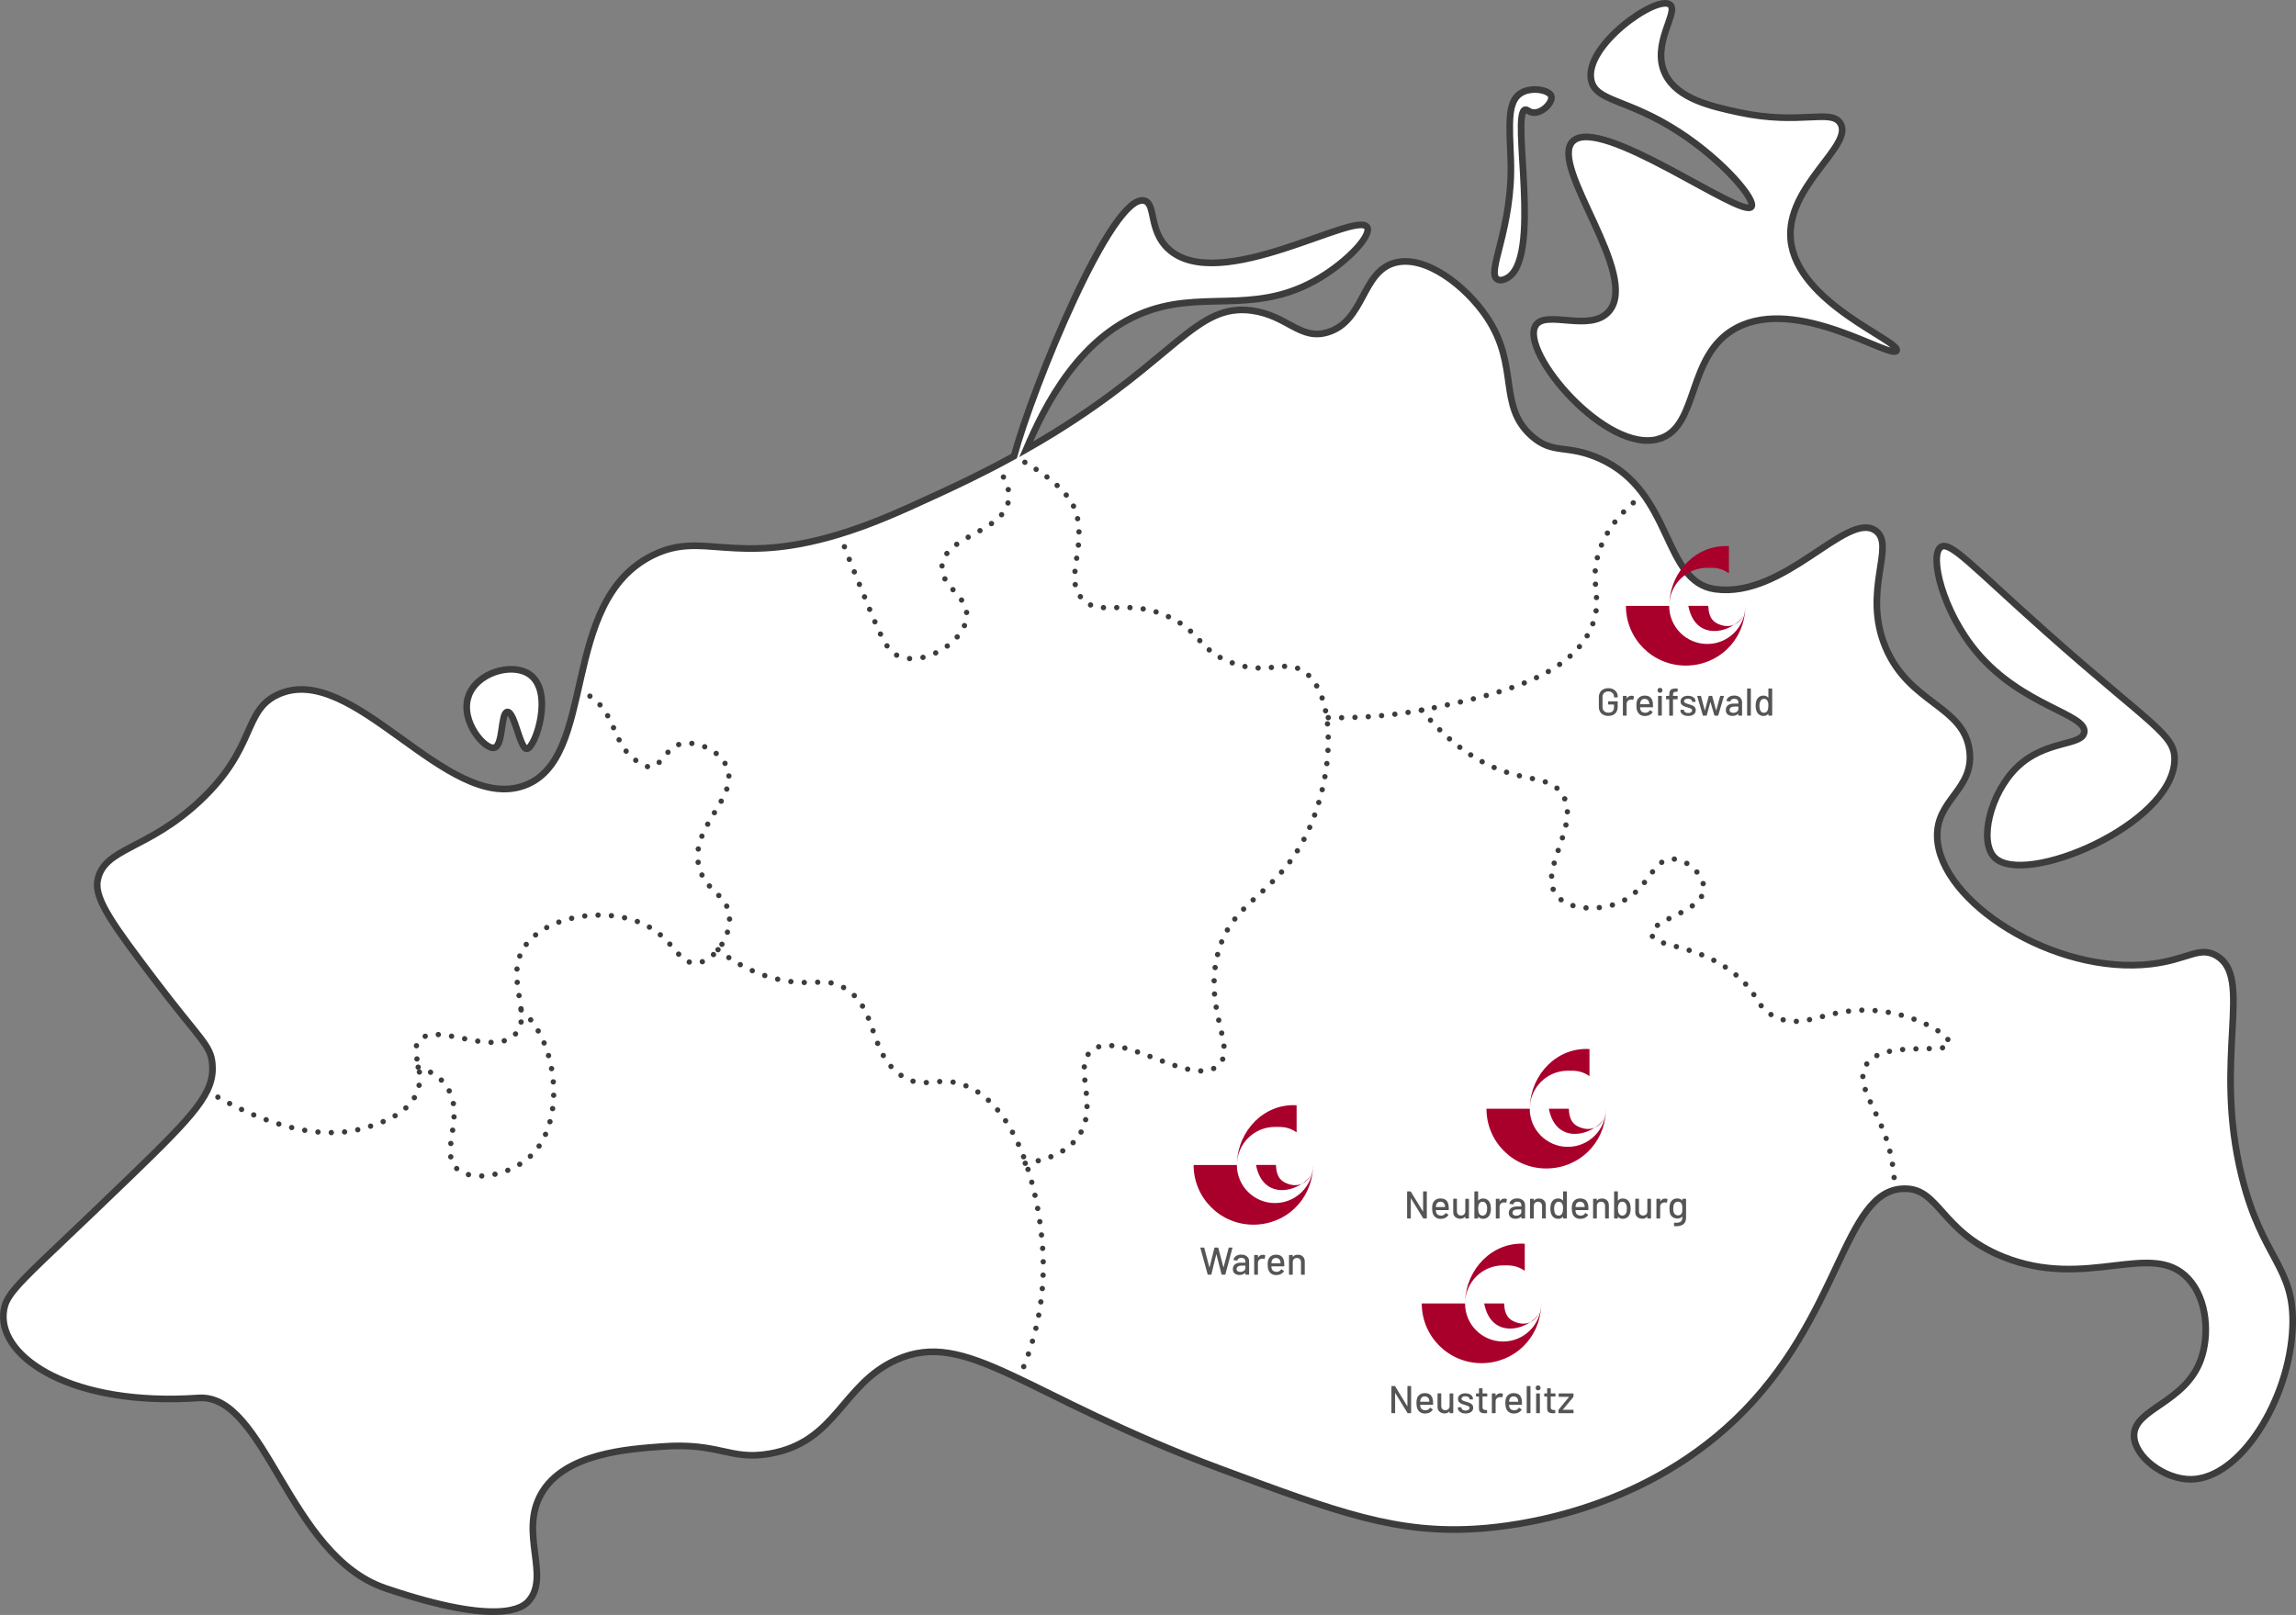 <svg xmlns="http://www.w3.org/2000/svg" id="Ebene_2" viewBox="0 0 862.12 606.57"><rect x="0" y="0" width="862.12" height="606.57" fill="#808080" stroke="none"/><defs><style>.cls-1{fill:#fff;stroke-miterlimit:10;stroke-width:2.5px;}.cls-1,.cls-2,.cls-3,.cls-4,.cls-5,.cls-6,.cls-7,.cls-8,.cls-9{stroke:#3c3c3c;}.cls-10{fill:#a8002b;}.cls-11{fill:#555;}.cls-2{stroke-dasharray:0 0 0 5.03;}.cls-2,.cls-3,.cls-4,.cls-5,.cls-6,.cls-7,.cls-8,.cls-9{fill:none;stroke-linecap:round;stroke-linejoin:round;stroke-width:2px;}.cls-3{stroke-dasharray:0 0 0 5.01;}.cls-5{stroke-dasharray:0 0 0 5.04;}.cls-6{stroke-dasharray:0 0 0 5.07;}.cls-7{stroke-dasharray:0 0 0 4.98;}.cls-8{stroke-dasharray:0 0 0 5;}.cls-9{stroke-dasharray:0 0 0 5.01;}</style></defs><g id="Karte_2023"><g><path class="cls-1" d="m728.78,205.45c3.51-2.35,12.01,7.41,38.98,31.45,40.26,35.88,49.1,38.89,48.76,48.7-.85,24.26-56.42,47.66-67.6,36.45-5.96-5.98-1.62-24.1,8.38-33.83,10.69-10.41,24.49-7.96,25.3-13.17,1.07-6.89-23.26-9.76-40.28-30.01-13.03-15.5-17.95-36.63-13.54-39.59Zm112.96,236.33c-10.96-44.39,4.79-74.8-9.65-82.92-6.38-3.59-10.7,1.64-24.51,3.24-36.18,4.2-79.31-23.26-80.17-47.61-.5-14.29,13.89-17.84,12.13-32.4-2.06-17.1-22.55-17.63-31.51-38.9-8.97-21.27,4.06-38.43-3.81-43.91-10.79-7.5-34.13,25.55-60.12,22.02-20.03-2.72-15.52-36.45-43.29-48.99-12.58-5.68-17.59-1.38-25.67-8.53-12.93-11.45-4.43-26.33-16.99-44.86-7.71-11.37-22.86-23.4-34.46-20.2-12.43,3.42-11.3,21.73-24.96,26.03-10.53,3.32-15.26-6.3-28.7-8.1-20.84-2.8-28.52,17.76-74.44,46.04-3.5,2.16-6.95,4.19-10.28,6.08,6.76-15.79,20.2-43.63,46.96-52.38,22.11-7.23,41.32,2.49,65.58-13.46,9.7-6.37,17.09-14.8,15.52-17.56-3.76-6.62-55.61,25.53-74.58,8.19-7.6-6.95-4.66-17.04-9.1-18.19-12.12-3.14-42.01,70.29-48.93,95.94-12.28,6.75-22.74,11.59-28.94,14.45-13.25,6.1-24.27,11.16-37.15,15.03-39.71,11.91-50.58-1.6-69.53,7.74-35.56,17.52-20.41,76.47-48.32,86.54-29.21,10.54-64.42-47.31-92.55-34.16-13.15,6.15-7.86,19.89-29.19,39.89-19.98,18.73-36.22,17.55-38.46,30.01-1.27,7.03,6.47,17.41,21.99,37.89,16.62,21.93,20.56,23.77,21.13,31.06.84,10.73-6.74,18.88-30.86,42.22C7.14,482.37,1.97,484.94,1.3,493.36c-1.34,16.78,25.96,34.96,73.17,31.71,25.35-1.75,33.6,59.02,70.23,71.46,43.5,14.77,51.88,6.91,53.66,4.96,8.56-9.35-3.55-25.61,4.86-40.41,8.72-15.37,32.98-16.8,45.02-17.74,21.98-1.71,25.58,5.28,40.69,2.68,25.26-4.35,27-25.94,47.57-35.23,26.66-12.03,47.71,13.38,121.84,40.93,43.91,16.32,66.39,24.68,97.42,22.4,12.18-.89,59.11-5.87,95.81-40.93,40.14-38.35,40.25-86.15,63.27-86.72,13.47-.34,13.61,16.02,37.26,25.57,31.61,12.76,55.88-6.57,69.58,8.23,7.23,7.81,7.96,21.29,4.72,30.33-5.94,16.57-25.28,18.39-25.09,28.71.14,7.78,11.28,16.37,21.32,16.31,18.58-.11,37.08-29.93,38.2-57.11.94-22.98-11.31-25.24-19.09-56.73Zm-218.79-276.95c15.33-4.52,10-31.59,29.14-41.71,22.94-12.13,58.24,12.16,60.06,8.58,1.8-3.54-37.45-17.73-39.76-41.57-1.97-20.28,23.94-35.54,18.61-43.87-3.54-5.53-15.16.89-38.08-4.07-10.11-2.19-23.13-5.01-27.67-14.41-5.41-11.22,5.33-23.37,1.8-26.05-4.98-3.78-32.66,15.67-29.52,28.63,1.91,7.88,13.6,6.71,32.74,19.1,16.92,10.95,29.17,25.68,27.37,28.2-3.41,4.76-57.16-34.81-67.15-24.51-8.98,9.25,25.63,50.22,13.58,63.86-7.12,8.06-23.87-.94-27.53,5.36-5.77,9.93,26.59,48.34,46.42,42.48Z"></path><path class="cls-1" d="m175.83,261.71c2.93-8.96,16.11-12.92,22.8-8.55,9.68,6.34,2.33,27.92-.81,28.09-2.59.13-4.59-14.12-7.33-13.84-2.54.26-1.44,12.6-4.88,13.43-3.49.85-12.82-9.83-9.77-19.13Z"></path><path class="cls-1" d="m582.46,36.06c-.81-2.34-7.51-3.53-11.4-1.09-5.11,3.21-4.31,11.35-3.8,24.97.97,25.95-9.59,42.78-4.88,45.05,1.23.59,2.69-.13,3.26-.41,13.75-6.76,1.52-62.26,7.06-63.37.88-.18,1.51,1.16,3.53,1.09,3.42-.13,6.96-4.17,6.24-6.24Z"></path></g><g><g><line class="cls-4" x1="217.09" y1="259.12" x2="217.09" y2="259.12"></line><path class="cls-9" d="m221.51,261.47c11.45,7.72,7.53,20.75,21.49,26.42,4.88,1.98,6.66-7.83,13.57-8.68,5.87-.72,13.69,2.83,16.28,8.68,5.13,11.59-14.4,22.79-10.31,37.99,2.5,9.31,11.16,10.09,11.4,19,.2,7.77-6.15,16.38-12.48,16.83-6.35.45-8.07-7.61-16.83-13.03-14.5-8.97-39.63-5.33-47.76,7.06-7.81,11.9,3.89,26.08-3.8,33.11-8.84,8.08-29.93-5.56-35.82,2.17-3.46,4.54,2.57,10.85-.54,19-3.34,8.72-14.29,11.99-19.54,13.57-20.09,6.06-43.18-4.33-57.25-12.59"></path><line class="cls-4" x1="77.77" y1="409.71" x2="77.77" y2="409.71"></line></g><g><line class="cls-4" x1="269.61" y1="356.7" x2="269.61" y2="356.7"></line><path class="cls-5" d="m273.67,359.68c5.53,3.73,12.31,7.02,20.34,8.54,11.7,2.22,15.69-1.29,22.8,2.71,13.09,7.37,8.92,24.52,21.71,33.11,8.21,5.51,13.05-.02,22.8,3.26,21.9,7.36,29.92,44.45,30.39,66.21.36,16.6-3.53,30.88-8.18,41.96"></path><line class="cls-4" x1="382.53" y1="517.78" x2="382.53" y2="517.78"></line></g><g><line class="cls-4" x1="157.02" y1="400.83" x2="157.02" y2="400.83"></line><path class="cls-2" d="m161.67,402.73c2.11,1.11,4.18,2.68,5.88,5.11,7.67,10.97-2.68,24.47,3.8,30.94,5.55,5.54,20.37,2.83,28.22-4.88,12.53-12.31,10.22-40.22-2.05-52.85"></path><line class="cls-4" x1="195.68" y1="379.32" x2="195.68" y2="379.32"></line></g><g><line class="cls-4" x1="384.97" y1="436.92" x2="384.97" y2="436.92"></line><path class="cls-7" d="m389.85,435.97c6.3-1.57,12.06-4.46,15.42-9.67,7.34-11.39-2.37-25.26,4.34-31.48,9.84-9.12,37.73,14.2,47.76,5.43,7.1-6.21-4.84-19.71-.54-40.16,4.77-22.73,22.96-22.47,34.74-48.85,9.93-22.25,9.88-51.29-2.17-59.16-7.32-4.78-13.41,1.95-27.14-3.26-12.49-4.74-11.3-11.76-23.88-17.37-15.83-7.06-25.46.61-32.02-6.51-6.94-7.53,1.51-18.6-2.17-32.02-1.81-6.61-8.76-13.27-21.24-20.38"></path><line class="cls-4" x1="380.77" y1="171.32" x2="380.77" y2="171.32"></line></g><g><line class="cls-4" x1="315.34" y1="200.59" x2="315.34" y2="200.59"></line><path class="cls-6" d="m317.07,205.35c2.19,5.81,5.21,13.16,8.97,22.3,5.6,13.61,7.54,17.4,11.94,19,9.45,3.43,23.95-5.53,24.97-14.65.93-8.34-9.99-11.44-9.23-19.54,1.06-11.28,22.93-12.5,24.97-24.42.64-3.73-.83-7.59-3.26-11.01"></path><line class="cls-4" x1="373.85" y1="175.03" x2="373.85" y2="175.03"></line></g><g><line class="cls-4" x1="498.75" y1="269.54" x2="498.75" y2="269.54"></line><path class="cls-3" d="m503.76,269.56c14.66-.14,26.73-2.02,35.57-3.92,21.37-4.59,50.94-10.95,58.62-30.94,4.1-10.68-1.63-15.88,2.71-28.22,2.84-8.06,8.28-14.31,14.48-19.16"></path><line class="cls-4" x1="617.15" y1="185.82" x2="617.15" y2="185.82"></line></g><g><line class="cls-4" x1="533.86" y1="266.72" x2="533.86" y2="266.72"></line><path class="cls-8" d="m537.13,270.51c11.07,12.18,21.72,17.6,30.43,20.1,8.66,2.49,15.29,2.06,19,7.6,7.54,11.25-9.38,28.62-2.17,37.99,4.46,5.8,16.22,6.03,23.88,2.71,11.04-4.77,11.86-16.13,19.54-16.28,5.79-.12,12.27,6.21,11.94,11.4-.56,8.68-20.01,11.21-19.54,16.83.43,5.14,16.71,3.06,31.48,15.2,9.32,7.66,7.24,12.1,14.65,15.74,11.68,5.73,19.47-4.01,38.53-2.17,15.22,1.47,27.76,9.37,27.14,12.48-.84,4.23-25.68-1.99-31.48,8.14-3.67,6.4,3,14.6,7.06,25.51,1.91,5.13,3.4,11.31,3.78,18.7"></path><line class="cls-4" x1="711.45" y1="446.94" x2="711.45" y2="446.94"></line></g></g><g><g><path class="cls-11" d="m534.49,447.47h1.11c.1,0,.15.05.15.15v9.9c0,.1-.05.15-.15.15h-1.06c-.07,0-.13-.03-.17-.1l-4.56-7.44s-.02-.04-.04-.04-.03.02-.03.05v7.38c.01.1-.03.15-.13.15h-1.11c-.1,0-.15-.05-.15-.15v-9.9c0-.1.05-.15.15-.15h1.08c.07,0,.13.03.17.1l4.54,7.44s.02.04.04.04.03-.02.03-.05v-7.38c-.01-.1.03-.15.13-.15Z"></path><path class="cls-11" d="m544.01,454.37c0,.1-.05.15-.15.15h-4.65s-.06.02-.06.06c0,.33.03.58.09.76.11.39.32.69.65.91s.74.33,1.23.33c.72,0,1.27-.3,1.66-.89.05-.1.11-.11.19-.04l.83.55c.07.06.08.12.04.19-.27.44-.66.78-1.16,1.03-.5.25-1.07.38-1.7.38-.71,0-1.31-.16-1.79-.47s-.85-.75-1.09-1.33c-.23-.57-.35-1.27-.35-2.08,0-.71.05-1.25.16-1.62.17-.67.52-1.2,1.05-1.59.52-.39,1.16-.58,1.91-.58.98,0,1.71.25,2.2.74s.78,1.21.89,2.16c.04.4.05.84.04,1.34Zm-4.17-2.72c-.27.21-.46.49-.55.84-.07.21-.11.49-.13.82,0,.04.02.06.06.06h3.33s.06-.02.06-.06c-.02-.32-.05-.56-.09-.71-.1-.38-.29-.68-.58-.91-.29-.23-.64-.34-1.07-.34s-.76.1-1.03.31Z"></path><path class="cls-11" d="m550.33,450.25h1.09c.1,0,.15.05.15.15v7.12c0,.1-.05.15-.15.15h-1.09c-.1,0-.15-.05-.15-.15v-.54s0-.03-.02-.04-.03,0-.05.02c-.39.53-.99.8-1.79.8-.48,0-.92-.09-1.32-.28-.4-.18-.73-.46-.97-.82-.24-.36-.36-.8-.36-1.31v-4.97c0-.1.05-.15.15-.15h1.09c.1,0,.15.05.15.15v4.53c0,.5.13.9.4,1.19.27.29.64.44,1.13.44s.87-.15,1.17-.44.44-.69.44-1.19v-4.53c0-.1.05-.15.15-.15Z"></path><path class="cls-11" d="m559.83,453.94c0,.73-.09,1.35-.28,1.86-.21.63-.55,1.12-1.01,1.46-.46.34-1.04.52-1.74.52-.34,0-.66-.07-.95-.2-.29-.14-.54-.33-.76-.57-.02-.02-.04-.02-.05-.01s-.02.02-.02.04v.48c0,.1-.05.15-.15.15h-1.11c-.1,0-.15-.05-.15-.15v-9.9c0-.1.05-.15.15-.15h1.11c.1,0,.15.05.15.15v3.25s0,.03.02.04.03,0,.05-.01c.21-.24.47-.43.76-.56.3-.13.61-.2.94-.2.73,0,1.33.18,1.79.54s.8.86,1,1.5c.16.5.23,1.08.23,1.76Zm-1.41.03c0-.8-.16-1.44-.47-1.92-.28-.47-.71-.7-1.3-.7-.54,0-.96.25-1.24.74-.25.45-.38,1.07-.38,1.86s.12,1.41.35,1.83c.29.52.72.79,1.28.79.64,0,1.1-.27,1.38-.8.24-.46.36-1.06.36-1.81Z"></path><path class="cls-11" d="m565.75,450.37c.07.03.09.09.07.17l-.23,1.09c0,.09-.07.12-.17.09-.17-.07-.36-.1-.58-.1h-.2c-.46.03-.83.19-1.13.49s-.44.68-.44,1.16v4.25c0,.1-.05.15-.15.15h-1.11c-.1,0-.15-.05-.15-.15v-7.12c0-.1.05-.15.15-.15h1.11c.1,0,.15.05.15.15v.77s0,.05.02.05.03,0,.04-.02c.44-.68,1.03-1.02,1.79-1.02.31,0,.59.06.84.19Z"></path><path class="cls-11" d="m571.27,450.45c.44.21.78.5,1.02.87.24.37.36.8.36,1.27v4.92c0,.1-.05.15-.15.15h-1.11c-.1,0-.15-.05-.15-.15v-.52s-.02-.06-.07-.03c-.25.26-.56.46-.92.6s-.77.21-1.22.21c-.72,0-1.31-.18-1.78-.55s-.71-.92-.71-1.65.26-1.35.79-1.78c.53-.43,1.27-.65,2.22-.65h1.63s.06-.02.06-.06v-.39c0-.43-.12-.76-.37-1-.25-.24-.62-.36-1.13-.36-.41,0-.74.08-1,.24-.26.16-.42.38-.47.65-.03.1-.09.14-.17.13l-1.18-.16c-.1-.02-.14-.06-.13-.12.08-.57.38-1.04.92-1.41.53-.36,1.2-.55,2.01-.55.59,0,1.11.1,1.55.31Zm-.59,5.75c.38-.27.57-.62.57-1.03v-.86s-.02-.06-.06-.06h-1.37c-.57,0-1.03.11-1.37.33-.34.22-.51.53-.51.93,0,.36.13.63.39.82.26.18.59.28,1.01.28.51,0,.96-.14,1.34-.41Z"></path><path class="cls-11" d="m579.73,450.84c.47.46.7,1.08.7,1.87v4.81c0,.1-.05.15-.15.15h-1.11c-.1,0-.15-.05-.15-.15v-4.53c0-.49-.14-.88-.42-1.18-.28-.3-.66-.45-1.12-.45s-.83.15-1.12.45-.44.69-.44,1.17v4.54c0,.1-.05.15-.15.15h-1.11c-.1,0-.15-.05-.15-.15v-7.12c0-.1.05-.15.15-.15h1.11c.1,0,.15.05.15.15v.52s0,.03.02.04.03,0,.04-.01c.42-.53,1.03-.8,1.85-.8s1.43.23,1.89.69Z"></path><path class="cls-11" d="m587.09,447.47h1.11c.1,0,.15.05.15.15v9.9c0,.1-.05.15-.15.15h-1.11c-.1,0-.15-.05-.15-.15v-.48s0-.03-.02-.04-.03,0-.05.01c-.21.24-.47.43-.76.57-.29.14-.61.2-.95.2-.7,0-1.28-.17-1.74-.52s-.8-.83-1.01-1.46c-.18-.51-.28-1.14-.28-1.86,0-.68.08-1.27.23-1.76.2-.64.54-1.14,1-1.5.47-.36,1.06-.54,1.79-.54.33,0,.64.07.94.2.3.13.55.32.76.56.02.02.04.02.05.01s.02-.02.02-.04v-3.25c0-.1.05-.15.15-.15Zm-.17,6.48c0-.82-.12-1.44-.36-1.86-.28-.5-.69-.74-1.24-.74-.58,0-1.01.23-1.3.7-.31.49-.47,1.13-.47,1.92,0,.75.12,1.35.36,1.81.28.53.74.8,1.38.8.56,0,.99-.26,1.28-.79.22-.41.33-1.02.33-1.83Z"></path><path class="cls-11" d="m596.44,454.37c0,.1-.05.15-.15.15h-4.65s-.06.02-.06.06c0,.33.03.58.09.76.11.39.32.69.65.91s.74.33,1.23.33c.72,0,1.27-.3,1.66-.89.05-.1.11-.11.19-.04l.83.55c.07.06.08.12.04.19-.27.44-.66.78-1.16,1.03-.5.25-1.07.38-1.7.38-.71,0-1.31-.16-1.79-.47s-.85-.75-1.09-1.33c-.23-.57-.35-1.27-.35-2.08,0-.71.05-1.25.16-1.62.17-.67.52-1.2,1.05-1.59.52-.39,1.16-.58,1.91-.58.98,0,1.71.25,2.2.74s.78,1.21.89,2.16c.04.4.05.84.04,1.34Zm-4.17-2.72c-.27.21-.46.49-.55.84-.07.21-.11.49-.13.82,0,.04.02.06.06.06h3.33s.06-.02.06-.06c-.02-.32-.05-.56-.09-.71-.1-.38-.29-.68-.58-.91-.29-.23-.64-.34-1.07-.34s-.76.1-1.03.31Z"></path><path class="cls-11" d="m603.4,450.84c.47.46.7,1.08.7,1.87v4.81c0,.1-.05.15-.15.15h-1.11c-.1,0-.15-.05-.15-.15v-4.53c0-.49-.14-.88-.42-1.18-.28-.3-.66-.45-1.12-.45s-.83.15-1.12.45-.44.69-.44,1.17v4.54c0,.1-.05.15-.15.15h-1.11c-.1,0-.15-.05-.15-.15v-7.12c0-.1.05-.15.15-.15h1.11c.1,0,.15.05.15.15v.52s0,.03.02.04.03,0,.04-.01c.42-.53,1.03-.8,1.85-.8s1.43.23,1.89.69Z"></path><path class="cls-11" d="m612.3,453.94c0,.73-.09,1.35-.28,1.86-.21.63-.55,1.12-1.01,1.46-.46.34-1.04.52-1.74.52-.34,0-.66-.07-.95-.2-.29-.14-.54-.33-.76-.57-.02-.02-.04-.02-.05-.01s-.02.02-.02.04v.48c0,.1-.05.15-.15.15h-1.11c-.1,0-.15-.05-.15-.15v-9.9c0-.1.05-.15.15-.15h1.11c.1,0,.15.05.15.15v3.25s0,.03.02.04.03,0,.05-.01c.21-.24.47-.43.76-.56.3-.13.61-.2.94-.2.73,0,1.33.18,1.79.54s.8.86,1,1.5c.16.5.23,1.08.23,1.76Zm-1.41.03c0-.8-.16-1.44-.47-1.92-.28-.47-.71-.7-1.3-.7-.54,0-.96.25-1.24.74-.25.45-.38,1.07-.38,1.86s.12,1.41.35,1.83c.29.52.72.79,1.28.79.64,0,1.1-.27,1.38-.8.24-.46.36-1.06.36-1.81Z"></path><path class="cls-11" d="m618.69,450.25h1.09c.1,0,.15.05.15.15v7.12c0,.1-.05.15-.15.15h-1.09c-.1,0-.15-.05-.15-.15v-.54s0-.03-.02-.04-.03,0-.05.02c-.39.53-.99.8-1.79.8-.48,0-.92-.09-1.32-.28-.4-.18-.73-.46-.97-.82-.24-.36-.36-.8-.36-1.31v-4.97c0-.1.05-.15.15-.15h1.09c.1,0,.15.05.15.15v4.53c0,.5.13.9.4,1.19.27.29.64.44,1.13.44s.87-.15,1.17-.44.44-.69.44-1.19v-4.53c0-.1.05-.15.15-.15Z"></path><path class="cls-11" d="m626.06,450.37c.07.03.09.09.07.17l-.23,1.09c0,.09-.07.12-.17.09-.17-.07-.36-.1-.58-.1h-.2c-.46.03-.83.19-1.13.49s-.44.68-.44,1.16v4.25c0,.1-.05.15-.15.15h-1.11c-.1,0-.15-.05-.15-.15v-7.12c0-.1.05-.15.15-.15h1.11c.1,0,.15.05.15.15v.77s0,.05.02.05.03,0,.04-.02c.44-.68,1.03-1.02,1.79-1.02.31,0,.59.06.84.19Z"></path><path class="cls-11" d="m631.84,450.25h1.11c.1,0,.15.05.15.15v6.89c0,1.17-.33,2.01-1,2.52-.67.5-1.56.76-2.67.76-.16,0-.4,0-.73-.03-.1,0-.15-.06-.15-.16l.04-1s.01-.07.04-.1c.03-.03.07-.04.12-.03.14,0,.33.01.6.01.82,0,1.42-.15,1.79-.46s.55-.82.55-1.55v-.26s0-.03-.02-.04c-.01,0-.03,0-.05.01-.41.48-1,.71-1.79.71-.63,0-1.2-.17-1.71-.5-.51-.33-.86-.82-1.06-1.46-.13-.43-.19-1.02-.19-1.78,0-.81.07-1.43.22-1.86.18-.58.51-1.05.98-1.41.47-.35,1.03-.53,1.67-.53.8,0,1.42.24,1.88.73.02.02.04.03.05.02s.02-.02.02-.04v-.45c0-.1.05-.15.15-.15Zm-.17,4.54c.01-.17.02-.47.02-.87s0-.7-.02-.87-.04-.33-.08-.49c-.08-.36-.25-.65-.52-.88-.27-.23-.61-.34-1.02-.34s-.75.11-1.02.34c-.27.23-.47.52-.58.88-.11.29-.16.74-.16,1.35,0,.67.05,1.13.15,1.37.1.36.29.65.58.88.29.23.63.34,1.04.34.43,0,.77-.11,1.04-.34.27-.23.44-.52.52-.88.03-.16.05-.32.07-.5Z"></path></g><g id="Ebene_1-2"><path class="cls-10" d="m602.98,417.47l.02-1.02c0,7.89-6.4,14.3-14.3,14.3s-14.3-6.4-14.3-14.3c0-.16-.05.16-.02,0,0,0-16.23,0-16.23,0,0,12.38,10.04,22.42,22.42,22.42s21.87-9.49,22.4-21.4h0Zm-28.54-2.04l-.02,1.02c0-7.89,6.4-14.3,14.3-14.3,2.56,0,4.91-.14,8.11,2.04,0,0,0-10.17,0-10.17-12.22-.72-21.85,9.49-22.38,21.4h0Zm28.16,3.91l.18-.53c-1.33,4.1-4.94,6.2-9.02,4.79-2.41-.83-4.47-2.11-4.7-7.16h-7.48c2.98,15.1,18.72,8.99,21.01,2.89h0Z"></path></g></g><g><g><path class="cls-11" d="m528.6,520.59h1.11c.1,0,.15.05.15.15v9.9c0,.1-.05.15-.15.15h-1.06c-.07,0-.13-.03-.17-.1l-4.56-7.44s-.02-.04-.04-.04-.03.02-.03.05v7.38c.01.1-.03.15-.13.15h-1.11c-.1,0-.15-.05-.15-.15v-9.9c0-.1.05-.15.15-.15h1.08c.07,0,.13.03.17.1l4.54,7.44s.02.04.04.04.03-.02.03-.05v-7.38c-.01-.1.03-.15.13-.15Z"></path><path class="cls-11" d="m538.12,527.49c0,.1-.05.15-.15.15h-4.65s-.06.02-.06.06c0,.33.03.58.09.76.11.39.32.69.65.91s.74.33,1.23.33c.72,0,1.27-.3,1.66-.89.05-.1.11-.11.19-.04l.83.55c.07.06.08.12.04.19-.27.44-.66.78-1.16,1.03-.5.25-1.07.38-1.7.38-.71,0-1.31-.16-1.79-.47s-.85-.75-1.09-1.33c-.23-.57-.35-1.27-.35-2.08,0-.71.05-1.25.16-1.62.17-.67.52-1.2,1.05-1.59.52-.39,1.16-.58,1.91-.58.98,0,1.71.25,2.2.74s.78,1.21.89,2.16c.04.4.05.84.04,1.34Zm-4.17-2.72c-.27.21-.46.49-.55.84-.07.21-.11.49-.13.82,0,.04.02.06.06.06h3.33s.06-.02.06-.06c-.02-.32-.05-.56-.09-.71-.1-.38-.29-.68-.58-.91-.29-.23-.64-.34-1.07-.34s-.76.1-1.03.31Z"></path><path class="cls-11" d="m544.44,523.37h1.09c.1,0,.15.05.15.15v7.12c0,.1-.05.15-.15.15h-1.09c-.1,0-.15-.05-.15-.15v-.54s0-.03-.02-.04-.03,0-.05.02c-.39.53-.99.8-1.79.8-.48,0-.92-.09-1.32-.28-.4-.18-.73-.46-.97-.82-.24-.36-.36-.8-.36-1.31v-4.97c0-.1.05-.15.15-.15h1.09c.1,0,.15.05.15.15v4.53c0,.5.13.9.4,1.19.27.29.64.44,1.13.44s.87-.15,1.17-.44.44-.69.44-1.19v-4.53c0-.1.05-.15.15-.15Z"></path><path class="cls-11" d="m548.79,530.61c-.44-.17-.78-.42-1.03-.72-.24-.31-.36-.64-.36-1.01v-.16c0-.1.05-.15.15-.15h1.05c.1,0,.15.05.15.15v.07c0,.27.15.51.44.71.3.2.67.31,1.13.31s.79-.09,1.06-.28c.27-.19.41-.43.41-.72s-.13-.49-.38-.63c-.25-.14-.66-.29-1.22-.44-.55-.16-1.02-.31-1.39-.47s-.69-.39-.95-.68c-.26-.3-.39-.68-.39-1.14,0-.65.25-1.17.76-1.55s1.19-.58,2.03-.58c.56,0,1.06.09,1.49.27s.76.43,1,.75c.23.32.35.68.35,1.08v.04c0,.1-.05.15-.15.15h-1.02c-.1,0-.15-.05-.15-.15v-.04c0-.28-.14-.52-.42-.71-.28-.19-.65-.28-1.13-.28-.43,0-.77.08-1.04.25-.27.17-.4.39-.4.67s.13.5.39.64c.26.15.67.3,1.25.47.56.16,1.03.31,1.41.46.37.15.69.37.95.67.26.3.39.68.39,1.16,0,.66-.26,1.18-.78,1.57s-1.21.58-2.08.58c-.58,0-1.09-.09-1.54-.26Z"></path><path class="cls-11" d="m558.3,524.52h-1.57s-.06.02-.06.06v3.86c0,.41.09.7.28.88s.47.27.86.27h.42c.1,0,.15.05.15.15v.9c0,.1-.05.15-.15.15-.31.02-.53.03-.67.03-.74,0-1.29-.13-1.67-.4-.37-.27-.56-.76-.56-1.48v-4.35s-.02-.06-.06-.06h-.89c-.1,0-.15-.05-.15-.15v-.86c0-.1.05-.15.15-.15h.89s.06-.02.06-.06v-1.72c0-.1.05-.15.15-.15h1.05c.1,0,.15.05.15.15v1.72s.02.06.06.06h1.57c.1,0,.15.05.15.15v.86c0,.1-.05.15-.15.15Z"></path><path class="cls-11" d="m564.26,523.49c.07.03.09.09.07.17l-.23,1.09c0,.09-.07.12-.17.09-.17-.07-.36-.1-.58-.1h-.2c-.46.03-.83.19-1.13.49s-.44.68-.44,1.16v4.25c0,.1-.05.15-.15.15h-1.11c-.1,0-.15-.05-.15-.15v-7.12c0-.1.05-.15.15-.15h1.11c.1,0,.15.05.15.15v.77s0,.05.02.05.03,0,.04-.02c.44-.68,1.03-1.02,1.79-1.02.31,0,.59.06.84.19Z"></path><path class="cls-11" d="m571.5,527.49c0,.1-.05.15-.15.15h-4.65s-.06.02-.06.06c0,.33.03.58.09.76.11.39.32.69.65.91s.74.33,1.23.33c.72,0,1.27-.3,1.66-.89.05-.1.11-.11.19-.04l.83.55c.07.06.08.12.04.19-.27.44-.66.78-1.16,1.03-.5.25-1.07.38-1.7.38-.71,0-1.31-.16-1.79-.47s-.85-.75-1.09-1.33c-.23-.57-.35-1.27-.35-2.08,0-.71.05-1.25.16-1.62.17-.67.52-1.2,1.05-1.59.52-.39,1.16-.58,1.91-.58.98,0,1.71.25,2.2.74s.78,1.21.89,2.16c.04.4.05.84.04,1.34Zm-4.17-2.72c-.27.21-.46.49-.55.84-.07.21-.11.49-.13.82,0,.04.02.06.06.06h3.33s.06-.02.06-.06c-.02-.32-.05-.56-.09-.71-.1-.38-.29-.68-.58-.91-.29-.23-.64-.34-1.07-.34s-.76.1-1.03.31Z"></path><path class="cls-11" d="m573.26,530.64v-9.9c0-.1.05-.15.15-.15h1.11c.1,0,.15.05.15.15v9.9c0,.1-.05.15-.15.15h-1.11c-.1,0-.15-.05-.15-.15Z"></path><path class="cls-11" d="m576.86,521.95c-.17-.17-.26-.4-.26-.67s.09-.5.26-.67.4-.26.67-.26.5.09.67.26.26.4.26.67-.09.5-.26.67-.4.26-.67.26-.5-.09-.67-.26Zm-.06,8.68v-7.11c0-.1.05-.15.15-.15h1.11c.1,0,.15.05.15.15v7.11c0,.1-.05.15-.15.15h-1.11c-.1,0-.15-.05-.15-.15Z"></path><path class="cls-11" d="m583.91,524.52h-1.57s-.06.02-.06.06v3.86c0,.41.09.7.28.88s.47.27.86.27h.42c.1,0,.15.05.15.15v.9c0,.1-.05.15-.15.15-.31.02-.53.03-.67.03-.74,0-1.29-.13-1.67-.4-.37-.27-.56-.76-.56-1.48v-4.35s-.02-.06-.06-.06h-.89c-.1,0-.15-.05-.15-.15v-.86c0-.1.05-.15.15-.15h.89s.06-.02.06-.06v-1.72c0-.1.05-.15.15-.15h1.05c.1,0,.15.05.15.15v1.72s.02.06.06.06h1.57c.1,0,.15.05.15.15v.86c0,.1-.05.15-.15.15Z"></path><path class="cls-11" d="m585.19,530.64v-1.02c0-.07.02-.13.06-.17l3.86-4.72s.02-.04.01-.05-.02-.02-.04-.02h-3.67c-.1,0-.15-.05-.15-.15v-.99c0-.1.05-.15.15-.15h5.26c.1,0,.15.05.15.15v1.03c0,.07-.02.13-.06.17l-3.92,4.72s-.02.04-.01.05c0,.01.02.02.04.02h3.82c.1,0,.15.05.15.15v.98c0,.1-.05.15-.15.15h-5.34c-.1,0-.15-.05-.15-.15Z"></path></g><g id="Ebene_1-2-2"><path class="cls-10" d="m578.68,490.59l.02-1.02c0,7.89-6.4,14.3-14.3,14.3s-14.3-6.4-14.3-14.3c0-.16-.05.16-.02,0,0,0-16.23,0-16.23,0,0,12.38,10.04,22.42,22.42,22.42s21.87-9.49,22.4-21.4h0Zm-28.54-2.04l-.02,1.02c0-7.89,6.4-14.3,14.3-14.3,2.56,0,4.91-.14,8.11,2.04,0,0,0-10.17,0-10.17-12.22-.72-21.85,9.49-22.38,21.4h0Zm28.16,3.91l.18-.53c-1.33,4.1-4.94,6.2-9.02,4.79-2.41-.83-4.47-2.11-4.7-7.16h-7.48c2.98,15.1,18.72,8.99,21.01,2.89h0Z"></path></g></g><g><g><path class="cls-11" d="m453.46,478.66l-2.74-9.92v-.04c-.01-.08.03-.12.13-.12h1.18c.09,0,.14.04.16.13l1.91,7.25s.02.03.04.03.03,0,.04-.03l1.81-7.25c.02-.09.07-.13.16-.13h1.15c.09,0,.14.04.16.13l1.91,7.27s.02.03.03.03c0,0,.02,0,.03-.03l1.92-7.27c.02-.09.07-.13.16-.13h1.11s.08.01.11.04.03.07.02.12l-2.64,9.9c-.02.09-.07.13-.16.13h-1.12c-.09,0-.14-.04-.16-.13l-1.91-7.51s-.02-.04-.03-.04c0,0-.02.01-.03.04l-1.85,7.51c0,.09-.06.13-.16.13h-1.06c-.09,0-.14-.04-.16-.12Z"></path><path class="cls-11" d="m467.65,471.56c.44.21.78.5,1.02.87.24.37.36.8.36,1.27v4.92c0,.1-.05.15-.15.15h-1.11c-.1,0-.15-.05-.15-.15v-.52s-.02-.06-.07-.03c-.25.26-.56.46-.92.6s-.77.21-1.22.21c-.72,0-1.31-.18-1.78-.55s-.71-.92-.71-1.65.26-1.35.79-1.78c.53-.43,1.27-.65,2.22-.65h1.63s.06-.02.06-.06v-.39c0-.43-.12-.76-.37-1-.25-.24-.62-.36-1.13-.36-.41,0-.74.08-1,.24-.26.16-.42.38-.47.65-.03.1-.09.14-.17.13l-1.18-.16c-.1-.02-.14-.06-.13-.12.08-.57.38-1.04.92-1.41.53-.36,1.2-.55,2.01-.55.59,0,1.11.1,1.55.31Zm-.59,5.75c.38-.27.57-.62.57-1.03v-.86s-.02-.06-.06-.06h-1.37c-.57,0-1.03.11-1.37.33-.34.22-.51.53-.51.93,0,.36.13.63.39.82.26.18.59.28,1.01.28.51,0,.96-.14,1.34-.41Z"></path><path class="cls-11" d="m475.02,471.48c.07.03.09.09.07.17l-.23,1.09c0,.09-.07.12-.17.09-.17-.07-.36-.1-.58-.1h-.2c-.46.03-.83.19-1.13.49s-.44.68-.44,1.16v4.25c0,.1-.05.15-.15.15h-1.11c-.1,0-.15-.05-.15-.15v-7.12c0-.1.05-.15.15-.15h1.11c.1,0,.15.05.15.15v.77s0,.05.02.05.03,0,.04-.02c.44-.68,1.03-1.02,1.79-1.02.31,0,.59.06.84.19Z"></path><path class="cls-11" d="m482.25,475.49c0,.1-.05.15-.15.15h-4.65s-.06.02-.06.06c0,.33.03.58.09.76.11.39.32.69.65.91s.74.33,1.23.33c.72,0,1.27-.3,1.66-.89.05-.1.11-.11.19-.04l.83.55c.07.06.08.12.04.19-.27.44-.66.78-1.16,1.03-.5.25-1.07.38-1.7.38-.71,0-1.31-.16-1.79-.47s-.85-.75-1.09-1.33c-.23-.57-.35-1.27-.35-2.08,0-.71.05-1.25.16-1.62.17-.67.52-1.2,1.05-1.59.52-.39,1.16-.58,1.91-.58.98,0,1.71.25,2.2.74s.78,1.21.89,2.16c.04.4.05.84.04,1.34Zm-4.17-2.72c-.27.21-.46.49-.55.84-.07.21-.11.49-.13.82,0,.04.02.06.06.06h3.33s.06-.02.06-.06c-.02-.32-.05-.56-.09-.71-.1-.38-.29-.68-.58-.91-.29-.23-.64-.34-1.07-.34s-.76.1-1.03.31Z"></path><path class="cls-11" d="m489.22,471.96c.47.46.7,1.08.7,1.87v4.81c0,.1-.05.15-.15.15h-1.11c-.1,0-.15-.05-.15-.15v-4.53c0-.49-.14-.88-.42-1.18-.28-.3-.66-.45-1.12-.45s-.83.15-1.12.45-.44.69-.44,1.17v4.54c0,.1-.05.15-.15.15h-1.11c-.1,0-.15-.05-.15-.15v-7.12c0-.1.05-.15.15-.15h1.11c.1,0,.15.05.15.15v.52s0,.03.02.04.03,0,.04-.01c.42-.53,1.03-.8,1.85-.8s1.43.23,1.89.69Z"></path></g><g id="Ebene_1-2-3"><path class="cls-10" d="m493.01,438.58l.02-1.02c0,7.89-6.4,14.3-14.3,14.3s-14.3-6.4-14.3-14.3c0-.16-.05.16-.02,0,0,0-16.23,0-16.23,0,0,12.38,10.04,22.42,22.42,22.42s21.87-9.49,22.4-21.4h0Zm-28.54-2.04l-.02,1.02c0-7.89,6.4-14.3,14.3-14.3,2.56,0,4.91-.14,8.11,2.04,0,0,0-10.17,0-10.17-12.22-.72-21.85,9.49-22.38,21.4h0Zm28.16,3.91l.18-.53c-1.33,4.1-4.94,6.2-9.02,4.79-2.41-.83-4.47-2.11-4.7-7.16h-7.48c2.98,15.1,18.72,8.99,21.01,2.89h0Z"></path></g></g><g><g><path class="cls-11" d="m602.04,268.49c-.54-.28-.96-.67-1.25-1.18s-.44-1.09-.44-1.75v-3.73c0-.67.15-1.26.44-1.76.3-.5.71-.9,1.25-1.17s1.16-.42,1.86-.42,1.32.14,1.85.41c.53.27.95.65,1.25,1.13s.44,1.02.44,1.62v.16c0,.1-.05.15-.15.15h-1.11c-.1,0-.15-.05-.15-.15v-.13c0-.58-.2-1.06-.59-1.42-.39-.36-.91-.55-1.55-.55s-1.17.19-1.57.57-.59.88-.59,1.51v3.82c0,.63.2,1.14.61,1.51.41.38.94.57,1.6.57s1.15-.17,1.52-.5.56-.79.56-1.38v-1.12s-.02-.06-.06-.06h-1.97c-.1,0-.15-.05-.15-.15v-.9c0-.1.05-.15.15-.15h3.28c.1,0,.15.05.15.15v1.85c0,1.12-.32,1.98-.95,2.58-.64.6-1.5.9-2.58.9-.7,0-1.32-.14-1.86-.42Z"></path><path class="cls-11" d="m613.46,261.5c.07.03.09.09.07.17l-.23,1.09c0,.09-.07.12-.17.09-.17-.07-.36-.1-.58-.1h-.2c-.46.03-.83.19-1.13.49s-.44.68-.44,1.16v4.25c0,.1-.05.15-.15.15h-1.11c-.1,0-.15-.05-.15-.15v-7.12c0-.1.05-.15.15-.15h1.11c.1,0,.15.05.15.15v.77s0,.05.02.05.03,0,.04-.02c.44-.68,1.03-1.02,1.79-1.02.31,0,.59.06.84.19Z"></path><path class="cls-11" d="m620.7,265.5c0,.1-.05.15-.15.15h-4.65s-.06.02-.06.06c0,.33.03.58.09.76.11.39.32.69.65.91s.74.33,1.23.33c.72,0,1.27-.3,1.66-.89.05-.1.11-.11.19-.04l.83.55c.07.06.08.12.04.19-.27.44-.66.78-1.16,1.03-.5.25-1.07.38-1.7.38-.71,0-1.31-.16-1.79-.47s-.85-.75-1.09-1.33c-.23-.57-.35-1.27-.35-2.08,0-.71.05-1.25.16-1.62.17-.67.52-1.2,1.05-1.59.52-.39,1.16-.58,1.91-.58.98,0,1.71.25,2.2.74s.78,1.21.89,2.16c.04.4.05.84.04,1.34Zm-4.17-2.72c-.27.21-.46.49-.55.84-.07.21-.11.49-.13.82,0,.04.02.06.06.06h3.33s.06-.02.06-.06c-.02-.32-.05-.56-.09-.71-.1-.38-.29-.68-.58-.91-.29-.23-.64-.34-1.07-.34s-.76.1-1.03.31Z"></path><path class="cls-11" d="m622.64,259.95c-.17-.17-.26-.4-.26-.67s.09-.5.26-.67.4-.26.67-.26.5.09.67.26.26.4.26.67-.09.5-.26.67-.4.26-.67.26-.5-.09-.67-.26Zm-.06,8.68v-7.11c0-.1.05-.15.15-.15h1.11c.1,0,.15.05.15.15v7.11c0,.1-.05.15-.15.15h-1.11c-.1,0-.15-.05-.15-.15Z"></path><path class="cls-11" d="m628.45,260.1c-.17.18-.26.53-.26,1.05v.17s.02.06.06.06h1.53c.1,0,.15.05.15.15v.99c0,.1-.05.15-.15.15h-1.53s-.06.02-.06.06v5.93c0,.1-.05.15-.15.15h-1.11c-.1,0-.15-.05-.15-.15v-5.93s-.02-.06-.06-.06h-.98c-.1,0-.15-.05-.15-.15v-.99c0-.1.05-.15.15-.15h.98s.06-.02.06-.06v-.26c0-.64.08-1.14.23-1.49s.41-.6.76-.75c.36-.15.86-.23,1.51-.23h.5c.1,0,.15.05.15.15v.93c0,.1-.05.15-.15.15h-.35c-.49,0-.82.09-.99.28Z"></path><path class="cls-11" d="m632.36,268.62c-.44-.17-.78-.42-1.03-.72-.24-.31-.36-.64-.36-1.01v-.16c0-.1.05-.15.15-.15h1.05c.1,0,.15.05.15.15v.07c0,.27.15.51.44.71.3.2.67.31,1.13.31s.79-.09,1.06-.28c.27-.19.41-.43.41-.72s-.13-.49-.38-.63c-.25-.14-.66-.29-1.22-.44-.55-.16-1.02-.31-1.39-.47s-.69-.39-.95-.68c-.26-.3-.39-.68-.39-1.14,0-.65.25-1.17.76-1.55s1.19-.58,2.03-.58c.56,0,1.06.09,1.49.27s.76.43,1,.75c.23.32.35.68.35,1.08v.04c0,.1-.05.15-.15.15h-1.02c-.1,0-.15-.05-.15-.15v-.04c0-.28-.14-.52-.42-.71-.28-.19-.65-.28-1.13-.28-.43,0-.77.08-1.04.25-.27.17-.4.39-.4.67s.13.5.39.64c.26.15.67.3,1.25.47.56.16,1.03.31,1.41.46.37.15.69.37.95.67.26.3.39.68.39,1.16,0,.66-.26,1.18-.78,1.57s-1.21.58-2.08.58c-.58,0-1.09-.09-1.54-.26Z"></path><path class="cls-11" d="m639.4,268.68l-2.1-7.14v-.04c-.01-.08.03-.12.13-.12h1.14c.09,0,.14.04.16.13l1.38,5.29s.02.03.04.03.03,0,.04-.03l1.41-5.29c.02-.09.07-.13.16-.13h1c.09,0,.14.04.16.13l1.44,5.27s.02.03.04.03.03,0,.04-.03l1.44-5.27c.02-.09.07-.13.16-.13h1.12s.08.03.11.06.03.07.02.12l-2.11,7.12c-.03.08-.08.12-.16.12h-1.14c-.08,0-.13-.04-.16-.12l-1.43-4.92s-.02-.03-.04-.03-.03,0-.04.03l-1.35,4.91c-.02.09-.07.13-.16.13h-1.15c-.08,0-.13-.04-.16-.12Z"></path><path class="cls-11" d="m652.75,261.58c.44.21.78.5,1.02.87.24.37.36.8.36,1.27v4.92c0,.1-.05.15-.15.15h-1.11c-.1,0-.15-.05-.15-.15v-.52s-.02-.06-.07-.03c-.25.26-.56.46-.92.6s-.77.21-1.22.21c-.72,0-1.31-.18-1.78-.55s-.71-.92-.71-1.65.26-1.35.79-1.78c.53-.43,1.27-.65,2.22-.65h1.63s.06-.02.06-.06v-.39c0-.43-.12-.76-.37-1-.25-.24-.62-.36-1.13-.36-.41,0-.74.08-1,.24-.26.16-.42.38-.47.65-.03.1-.09.14-.17.13l-1.18-.16c-.1-.02-.14-.06-.13-.12.08-.57.38-1.04.92-1.41.53-.36,1.2-.55,2.01-.55.59,0,1.11.1,1.55.31Zm-.59,5.75c.38-.27.57-.62.57-1.03v-.86s-.02-.06-.06-.06h-1.37c-.57,0-1.03.11-1.37.33-.34.22-.51.53-.51.93,0,.36.13.63.39.82.26.18.59.28,1.01.28.51,0,.96-.14,1.34-.41Z"></path><path class="cls-11" d="m656.02,268.65v-9.9c0-.1.05-.15.15-.15h1.11c.1,0,.15.05.15.15v9.9c0,.1-.05.15-.15.15h-1.11c-.1,0-.15-.05-.15-.15Z"></path><path class="cls-11" d="m664.18,258.6h1.11c.1,0,.15.05.15.15v9.9c0,.1-.05.15-.15.15h-1.11c-.1,0-.15-.05-.15-.15v-.48s0-.03-.02-.04-.03,0-.05.01c-.21.24-.47.43-.76.57-.29.14-.61.2-.95.2-.7,0-1.28-.17-1.74-.52s-.8-.83-1.01-1.46c-.18-.51-.28-1.14-.28-1.86,0-.68.08-1.27.23-1.76.2-.64.54-1.14,1-1.5.47-.36,1.06-.54,1.79-.54.33,0,.64.07.94.2.3.13.55.32.76.56.02.02.04.02.05.01s.02-.02.02-.04v-3.25c0-.1.05-.15.15-.15Zm-.17,6.48c0-.82-.12-1.44-.36-1.86-.28-.5-.69-.74-1.24-.74-.58,0-1.01.23-1.3.7-.31.49-.47,1.13-.47,1.92,0,.75.12,1.35.36,1.81.28.53.74.8,1.38.8.56,0,.99-.26,1.28-.79.22-.41.33-1.02.33-1.83Z"></path></g><g id="Ebene_1-2-4"><path class="cls-10" d="m655.34,228.59l.02-1.02c0,7.89-6.4,14.3-14.3,14.3s-14.3-6.4-14.3-14.3c0-.16-.05.16-.02,0,0,0-16.23,0-16.23,0,0,12.38,10.04,22.42,22.42,22.42s21.87-9.49,22.4-21.4h0Zm-28.54-2.04l-.02,1.02c0-7.89,6.4-14.3,14.3-14.3,2.56,0,4.91-.14,8.11,2.04,0,0,0-10.17,0-10.17-12.22-.72-21.85,9.49-22.38,21.4h0Zm28.16,3.91l.18-.53c-1.33,4.1-4.94,6.2-9.02,4.79-2.41-.83-4.47-2.11-4.7-7.16h-7.48c2.98,15.1,18.72,8.99,21.01,2.89h0Z"></path></g></g></g></svg>